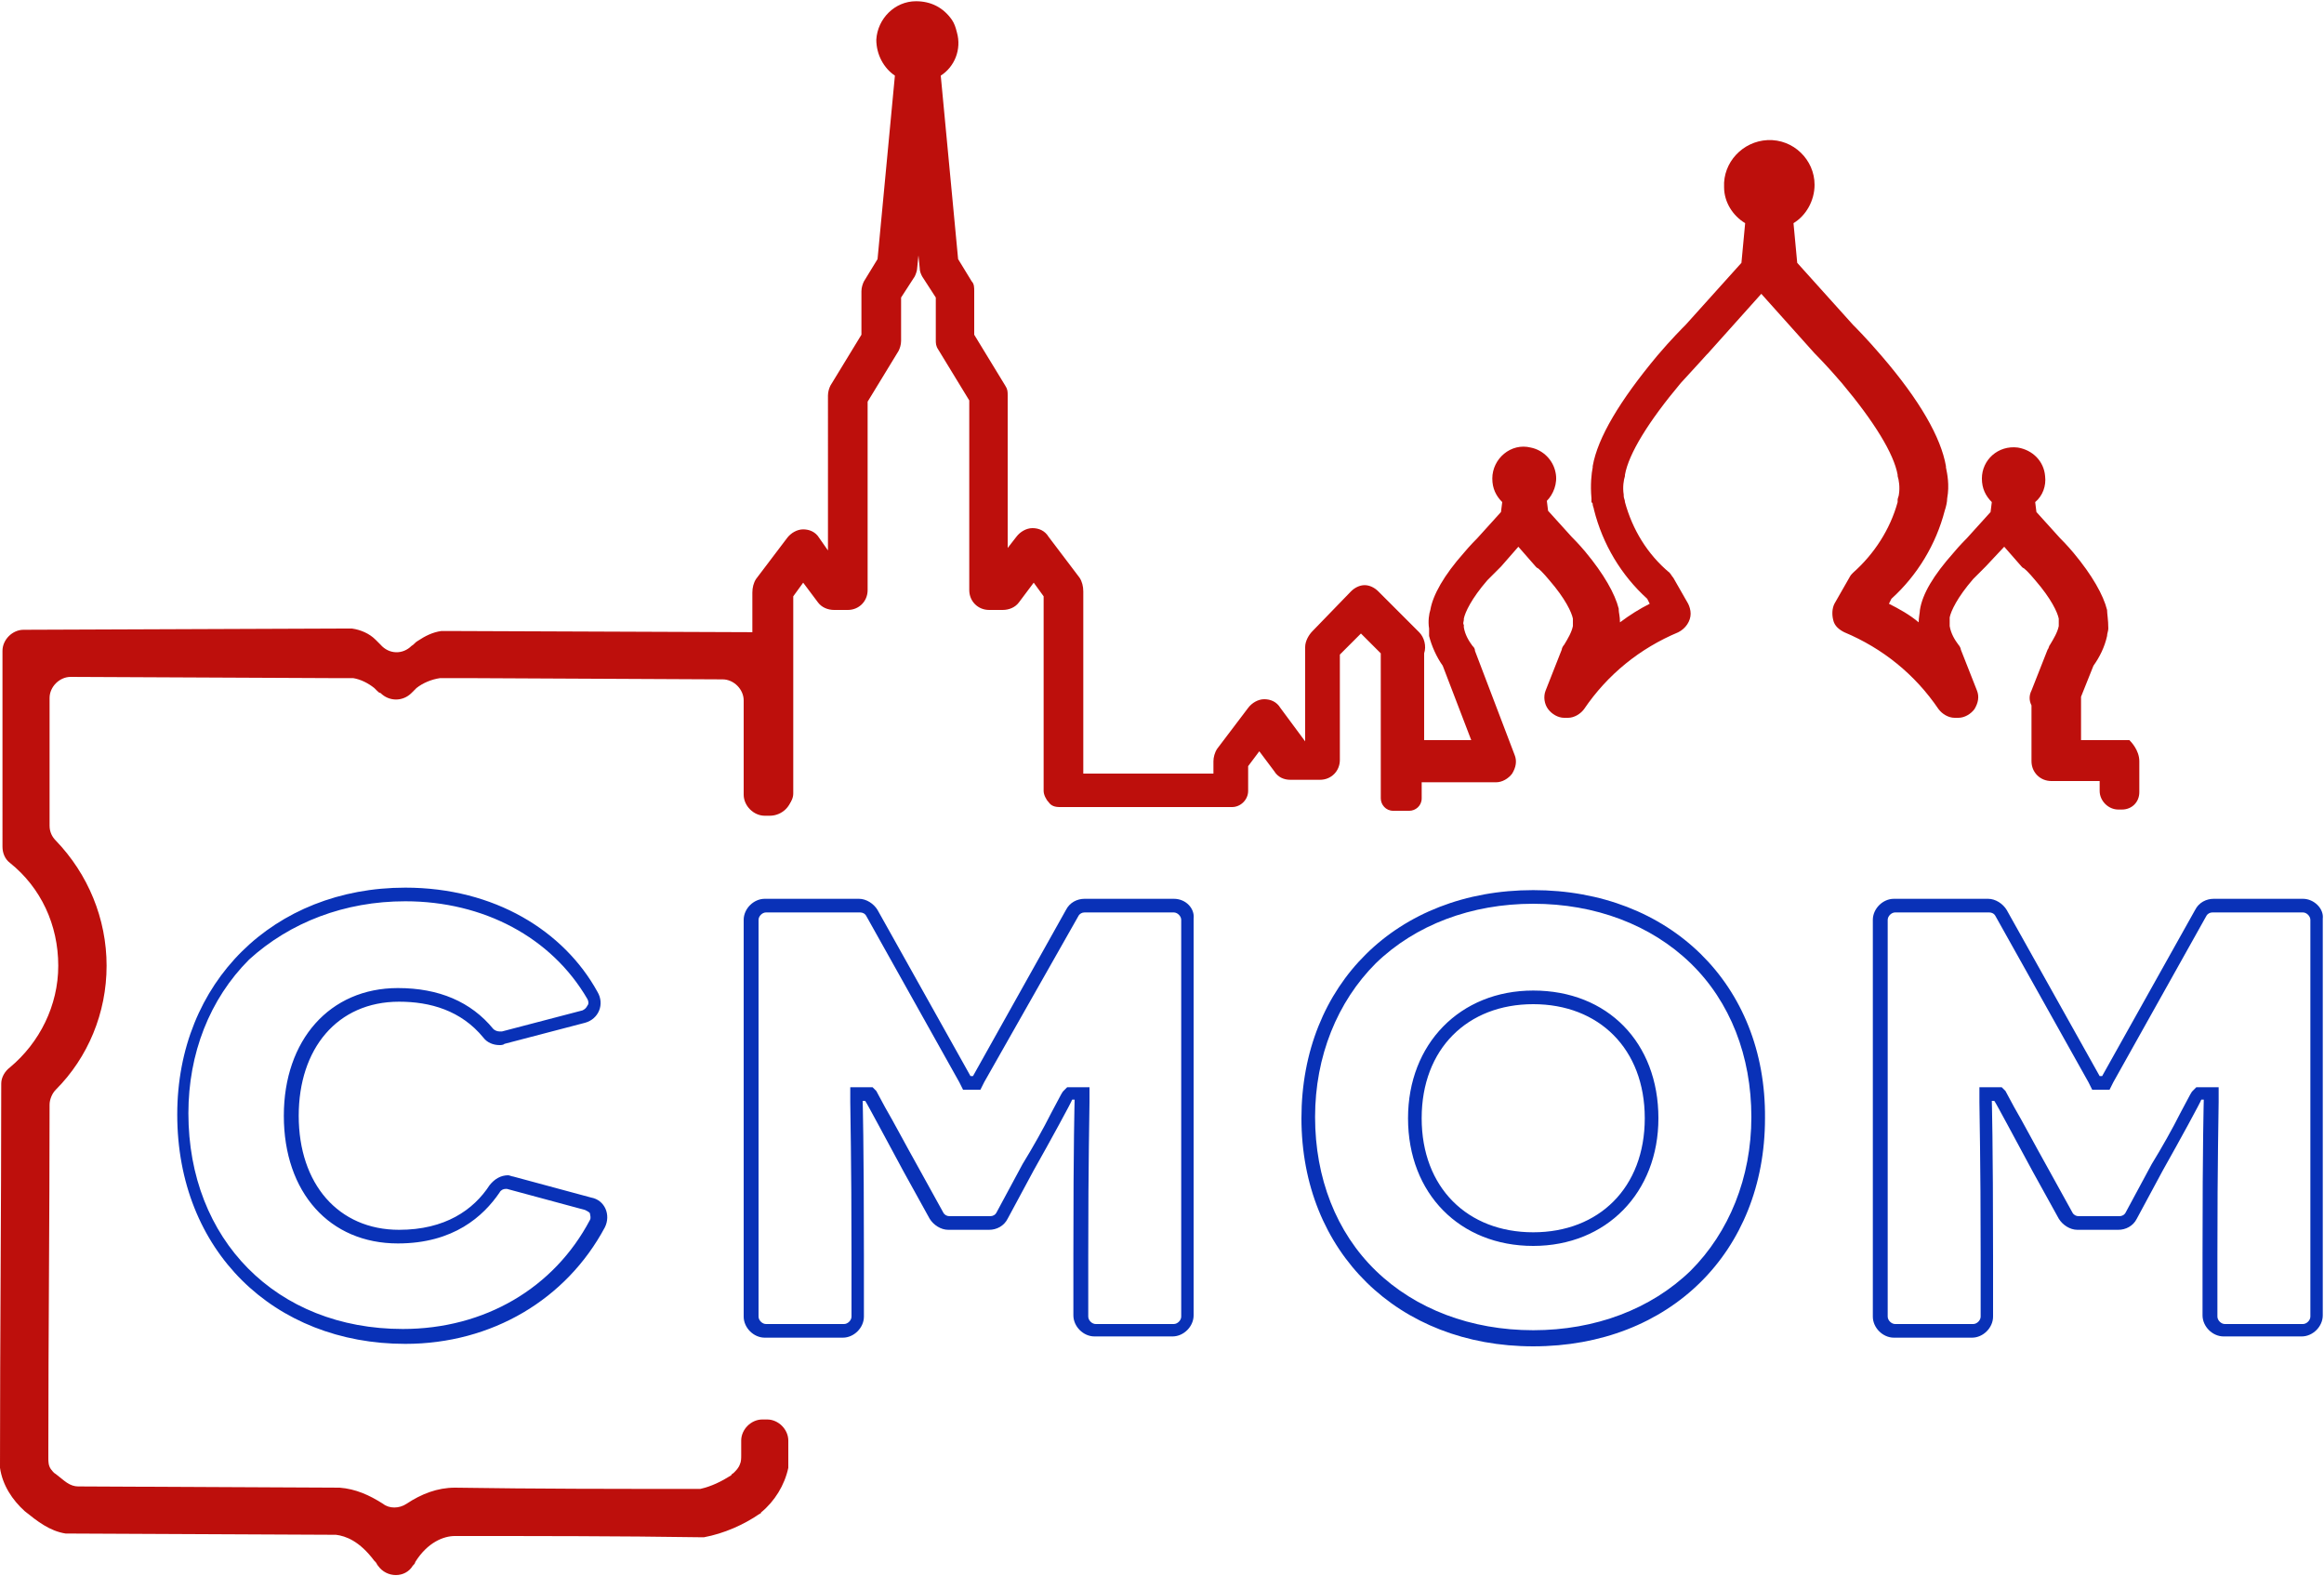 <?xml version="1.0" encoding="utf-8"?>
<!-- Generator: Adobe Illustrator 26.0.3, SVG Export Plug-In . SVG Version: 6.00 Build 0)  -->
<svg version="1.1" id="Layer_1" xmlns="http://www.w3.org/2000/svg" xmlns:xlink="http://www.w3.org/1999/xlink" x="0px" y="0px"
	 viewBox="0 0 187.5 127.1" style="enable-background:new 0 0 187.5 127.1;" xml:space="preserve">
<style type="text/css">
	.st0{fill:#BD0F0C;}
	.st1{fill:#0931B7;}
</style>
<g>
	<path class="st0" d="M63.9,64.1l0-11.4c0-0.9-0.8-1.7-1.7-1.7l-25.6-0.1l-0.7,0c-0.1,0-0.2,0-0.3,0c-0.7,0.1-1.3,0.4-1.9,0.8
		c-0.2,0.1-0.3,0.3-0.5,0.4c-0.7,0.7-1.8,0.7-2.5-0.1c-0.1-0.1-0.3-0.3-0.4-0.4c-0.5-0.5-1.2-0.8-1.9-0.9c-0.1,0-0.2,0-0.3,0l-0.4,0
		L1.9,50.8c-0.9,0-1.7,0.8-1.7,1.7L0.2,68.3c0,0.5,0.2,1,0.6,1.3c2.5,2,3.9,5,3.9,8.3c0,3.2-1.5,6.2-3.9,8.2
		c-0.4,0.3-0.7,0.8-0.7,1.3c0,10.3-0.1,20.5-0.1,30.7c0,0.1,0,0.2,0,0.3c0.2,1.4,1,2.6,2,3.5c1,0.8,2,1.6,3.3,1.8c0.1,0,0.2,0,0.3,0
		l21.3,0.1c0.1,0,0.1,0,0.2,0c0.8,0.1,1.9,0.5,3.1,2.1c0,0,0.1,0.1,0.1,0.1c0.1,0.1,0.1,0.2,0.2,0.3c0.7,1,2.2,1,2.8,0
		c0.1-0.1,0.2-0.2,0.2-0.3c1-1.6,2.3-2.1,3.2-2.1h0c6.6,0,13.2,0,19.8,0.1c0.1,0,0.2,0,0.3,0c1.6-0.3,3.2-1,4.5-1.9
		c0.1,0,0.1-0.1,0.1-0.1c1.1-0.9,1.9-2.2,2.2-3.6c0-0.1,0-0.2,0-0.4l0-1.8c0-0.9-0.8-1.7-1.7-1.7h-0.4c-0.9,0-1.7,0.8-1.7,1.7l0,1.2
		c0,0.2,0,0.5-0.1,0.7c-0.1,0.3-0.3,0.5-0.5,0.7c-0.1,0.1-0.2,0.1-0.2,0.2c-0.8,0.5-1.6,0.9-2.5,1.1c-0.1,0-0.3,0-0.4,0
		c-6.5,0-12.9,0-19.4-0.1h0c-1.4,0-2.7,0.5-3.9,1.3c-0.6,0.4-1.4,0.4-1.9,0c-1.1-0.7-2.2-1.2-3.5-1.3l-0.2,0l-0.2,0l-20.7-0.1
		c-0.3,0-0.6-0.1-0.9-0.3c-0.3-0.2-0.5-0.4-0.9-0.7l0,0l0,0c-0.2-0.1-0.3-0.3-0.4-0.4c-0.2-0.3-0.2-0.6-0.2-0.9l0-0.7
		c0-9.2,0.1-18.5,0.1-27.8c0-0.4,0.2-0.9,0.5-1.2c2.6-2.6,4.1-6.2,4.1-10v0c0-3.8-1.5-7.4-4.1-10.1C4.2,67.5,4,67.1,4,66.6l0-10.3
		c0-0.9,0.8-1.7,1.7-1.7L27,54.7h1.2c0.1,0,0.2,0,0.3,0c0.6,0.1,1.2,0.4,1.7,0.8c0.1,0.1,0.1,0.1,0.2,0.2c0.1,0.1,0.2,0.2,0.3,0.2
		c0.7,0.7,1.8,0.7,2.5,0c0.1-0.1,0.2-0.2,0.2-0.2c0.1-0.1,0.1-0.1,0.2-0.2c0.5-0.4,1.2-0.7,1.9-0.8c0.1,0,0.2,0,0.3,0l0.7,0h1.5
		l20.3,0.1c0.9,0,1.7,0.8,1.7,1.7l0,7.6c0,0.9,0.8,1.7,1.7,1.7h0.4C63.1,65.8,63.9,65,63.9,64.1z"/>
	<g>
		<path class="st1" d="M32.7,72.7c6.3,0,11.8,2.9,14.7,7.9c0.1,0.2,0.1,0.4,0,0.5c-0.1,0.2-0.2,0.3-0.4,0.4l-6.5,1.7
			c-0.1,0-0.1,0-0.2,0c-0.2,0-0.4-0.1-0.5-0.2c-1.8-2.2-4.4-3.3-7.7-3.3c-5.5,0-9.2,4.2-9.2,10.3c0,6.2,3.7,10.3,9.2,10.3
			c4.5,0,6.9-2.2,8.2-4.1c0.1-0.2,0.3-0.3,0.5-0.3c0,0,0.1,0,0.1,0l6.3,1.7c0.2,0.1,0.4,0.2,0.4,0.3c0,0.1,0.1,0.3,0,0.5
			c-2.9,5.5-8.5,8.8-15.1,8.8c-10.2,0-17.3-7.2-17.3-17.4c0-4.8,1.7-9.2,4.9-12.4C23.4,74.4,27.8,72.7,32.7,72.7 M32.7,71.6
			c-10.6,0-18.4,7.6-18.4,18.3c0,11,7.8,18.5,18.4,18.5c7,0,13-3.6,16.1-9.4c0.5-1,0-2.2-1.1-2.4l-6.3-1.7c-0.1,0-0.3-0.1-0.4-0.1
			c-0.6,0-1.1,0.3-1.5,0.8c-1.3,2-3.6,3.6-7.3,3.6c-4.9,0-8.1-3.7-8.1-9.2c0-5.4,3.1-9.2,8.1-9.2c2.5,0,5,0.7,6.8,2.9
			c0.3,0.4,0.8,0.6,1.3,0.6c0.1,0,0.3,0,0.4-0.1l6.5-1.7c1.1-0.3,1.6-1.5,1-2.5C45.5,75.1,39.9,71.6,32.7,71.6L32.7,71.6z"/>
		<g>
			<path class="st1" d="M94.7,73.6c0.3,0,0.6,0.3,0.6,0.6v32c0,0.3-0.3,0.6-0.6,0.6h-6.3c-0.3,0-0.6-0.3-0.6-0.6v-4.9
				c0-7.9,0.1-11.5,0.1-12.4c0-0.1,0-0.1,0-0.1v-1.1h-1.1h-0.2h-0.5l-0.3,0.3c-0.1,0.1-0.1,0.1-1,1.8c-0.6,1.2-1.5,2.8-2.3,4.1
				l-2.1,3.9c-0.1,0.2-0.3,0.3-0.5,0.3h-3.3c-0.2,0-0.4-0.1-0.5-0.3l-2.1-3.8c-0.9-1.6-1.9-3.5-2.6-4.7c-0.6-1.1-0.6-1.1-0.7-1.3
				l-0.3-0.3h-0.5h-0.2h-1.1v1.1c0,0,0,0,0,0.1c0,0.9,0.1,4.5,0.1,12.4v4.9c0,0.3-0.3,0.6-0.6,0.6h-6.3c-0.3,0-0.6-0.3-0.6-0.6v-32
				c0-0.3,0.3-0.6,0.6-0.6h7.6c0.2,0,0.4,0.1,0.5,0.3l7.5,13.4l0.3,0.6h0.6h0.2h0.6l0.3-0.6L87,73.9c0.1-0.2,0.3-0.3,0.5-0.3H94.7
				 M94.7,72.5h-7.2c-0.6,0-1.2,0.3-1.5,0.9l-7.5,13.4h-0.2l-7.5-13.4c-0.3-0.5-0.9-0.9-1.5-0.9h-7.6c-0.9,0-1.7,0.8-1.7,1.7v32
				c0,0.9,0.8,1.7,1.7,1.7H68c0.9,0,1.7-0.8,1.7-1.7v-4.9c0-9.2-0.1-12.5-0.1-12.5h0.2c0.1,0.1,1.8,3.3,3.1,5.7l2.1,3.8
				c0.3,0.5,0.9,0.9,1.5,0.9h3.3c0.6,0,1.2-0.3,1.5-0.9l2.1-3.9c1.3-2.3,3.1-5.6,3.1-5.7h0.2c0,0.1-0.1,3.3-0.1,12.5v4.9
				c0,0.9,0.8,1.7,1.7,1.7h6.3c0.9,0,1.7-0.8,1.7-1.7v-32C96.4,73.3,95.7,72.5,94.7,72.5L94.7,72.5z"/>
			<path class="st1" d="M123.7,72.9c5,0,9.5,1.7,12.7,4.8c3.2,3.1,4.9,7.5,4.9,12.4c0,4.9-1.8,9.3-4.9,12.4
				c-3.2,3.1-7.7,4.8-12.7,4.8c-5,0-9.5-1.7-12.7-4.8c-3.2-3.1-4.9-7.5-4.9-12.4c0-4.9,1.8-9.3,4.9-12.4
				C114.2,74.6,118.7,72.9,123.7,72.9 M123.7,100.5c5.9,0,10.1-4.3,10.1-10.3c0-6.1-4.1-10.3-10.1-10.3c-5.9,0-10.1,4.3-10.1,10.3
				C113.6,96.3,117.8,100.5,123.7,100.5 M123.7,71.8c-11,0-18.7,7.6-18.7,18.4c0,10.8,7.8,18.4,18.7,18.4c11,0,18.7-7.6,18.7-18.4
				C142.5,79.4,134.7,71.8,123.7,71.8L123.7,71.8z M123.7,99.4c-5.3,0-9-3.6-9-9.2c0-5.6,3.7-9.2,9-9.2c5.3,0,9,3.6,9,9.2
				C132.7,95.8,129,99.4,123.7,99.4L123.7,99.4z"/>
			<path class="st1" d="M185.8,73.6c0.3,0,0.6,0.3,0.6,0.6v32c0,0.3-0.3,0.6-0.6,0.6h-6.3c-0.3,0-0.6-0.3-0.6-0.6v-4.9
				c0-7.9,0.1-11.5,0.1-12.4c0-0.1,0-0.1,0-0.1v-1.1h-1.1h-0.2h-0.5l-0.3,0.3c-0.1,0.1-0.1,0.1-1,1.8c-0.6,1.2-1.5,2.8-2.3,4.1
				l-2.1,3.9c-0.1,0.2-0.3,0.3-0.5,0.3h-3.3c-0.2,0-0.4-0.1-0.5-0.3l-2.1-3.8c-0.9-1.6-1.9-3.5-2.6-4.7c-0.6-1.1-0.6-1.1-0.7-1.3
				l-0.3-0.3h-0.5h-0.2h-1.1v1.1c0,0,0,0,0,0.1c0,0.9,0.1,4.5,0.1,12.4v4.9c0,0.3-0.3,0.6-0.6,0.6h-6.3c-0.3,0-0.6-0.3-0.6-0.6v-32
				c0-0.3,0.3-0.6,0.6-0.6h7.6c0.2,0,0.4,0.1,0.5,0.3l7.5,13.4l0.3,0.6h0.6h0.2h0.6l0.3-0.6l7.5-13.4c0.1-0.2,0.3-0.3,0.5-0.3H185.8
				 M185.8,72.5h-7.2c-0.6,0-1.2,0.3-1.5,0.9l-7.5,13.4h-0.2l-7.5-13.4c-0.3-0.5-0.9-0.9-1.5-0.9h-7.6c-0.9,0-1.7,0.8-1.7,1.7v32
				c0,0.9,0.8,1.7,1.7,1.7h6.3c0.9,0,1.7-0.8,1.7-1.7v-4.9c0-9.2-0.1-12.5-0.1-12.5h0.2c0.1,0.1,1.8,3.3,3.1,5.7l2.1,3.8
				c0.3,0.5,0.9,0.9,1.5,0.9h3.3c0.6,0,1.2-0.3,1.5-0.9l2.1-3.9c1.3-2.3,3.1-5.6,3.1-5.7h0.2c0,0.1-0.1,3.3-0.1,12.5v4.9
				c0,0.9,0.8,1.7,1.7,1.7h6.3c0.9,0,1.7-0.8,1.7-1.7v-32C187.5,73.3,186.7,72.5,185.8,72.5L185.8,72.5z"/>
		</g>
	</g>
	<g>
		<g>
			<path class="st0" d="M172.6,61.4v2.5c0,0.8-0.6,1.4-1.4,1.4h-0.3c-0.8,0-1.5-0.7-1.5-1.5V63h-3.9c-0.9,0-1.6-0.7-1.6-1.6v-4.5
				c-0.2-0.4-0.2-0.8,0-1.2l1.3-3.3c0.1-0.1,0.1-0.3,0.2-0.4c0.3-0.5,0.6-1,0.7-1.5c0,0,0-0.1,0-0.1c0,0,0,0,0,0c0-0.1,0-0.3,0-0.4
				l0-0.1c-0.1-0.5-0.6-1.6-1.9-3.1c-0.5-0.6-0.9-1-1-1c0,0,0,0-0.1-0.1l-1.4-1.6l-1.5,1.6c0,0-0.4,0.4-1,1
				c-1.3,1.5-1.8,2.6-1.9,3.1l0,0.1c0,0.1,0,0.3,0,0.4c0,0,0,0,0,0c0,0.1,0,0.1,0,0.2c0,0,0,0,0,0c0.1,0.6,0.4,1.1,0.7,1.5
				c0.1,0.1,0.2,0.3,0.2,0.4l1.3,3.3c0.2,0.5,0.1,1-0.2,1.5c-0.3,0.4-0.8,0.7-1.3,0.7h-0.3c-0.5,0-1-0.3-1.3-0.7
				c-1.9-2.8-4.5-4.9-7.6-6.2c-0.4-0.2-0.8-0.5-0.9-1c-0.1-0.4-0.1-0.9,0.1-1.3l1.2-2.1c0.1-0.2,0.2-0.3,0.3-0.4
				c1.7-1.5,3-3.5,3.6-5.7c0,0,0,0,0-0.1c0,0,0-0.1,0-0.1c0-0.1,0.1-0.3,0.1-0.4c0.1-0.6,0-1.2-0.1-1.5l0-0.1
				c-0.3-1.7-1.9-4.3-4.5-7.4c-1.2-1.4-2.1-2.3-2.1-2.3c0,0,0,0-0.1-0.1l-4.3-4.8l-4.3,4.8l-0.1,0.1c0,0-0.9,1-2.1,2.3
				c-2.6,3.1-4.2,5.7-4.5,7.4l0,0.1c-0.1,0.3-0.2,0.9-0.1,1.5c0,0,0,0.1,0,0.1c0,0.2,0.1,0.3,0.1,0.5c0,0,0,0,0,0
				c0.6,2.2,1.8,4.2,3.6,5.7c0.1,0.1,0.2,0.3,0.3,0.4l1.2,2.1c0.1,0.2,0.2,0.5,0.2,0.8c0,0.6-0.4,1.2-1,1.5
				c-3.1,1.3-5.7,3.4-7.6,6.2c-0.3,0.4-0.8,0.7-1.3,0.7h-0.3c-0.5,0-1-0.3-1.3-0.7c-0.3-0.4-0.4-1-0.2-1.5l1.3-3.3
				c0-0.1,0.1-0.3,0.2-0.4c0.3-0.5,0.6-1,0.7-1.5c0,0,0-0.1,0-0.1c0,0,0,0,0,0c0-0.1,0-0.3,0-0.4l0-0.1c-0.1-0.5-0.6-1.6-1.9-3.1
				c-0.5-0.6-0.9-1-1-1c0,0,0,0-0.1-0.1l-1.4-1.6l-1.4,1.6c0,0,0,0-0.1,0.1c0,0-0.4,0.4-1,1c-1.3,1.5-1.8,2.6-1.9,3.1l0,0.1
				c0,0.1-0.1,0.3,0,0.4c0,0.1,0,0.1,0,0.2c0,0,0,0,0,0c0.1,0.6,0.4,1.1,0.7,1.5c0.1,0.1,0.2,0.2,0.2,0.4l3.2,8.4
				c0.2,0.5,0.1,1-0.2,1.5c-0.3,0.4-0.8,0.7-1.3,0.7h-6v1.3c0,0.6-0.5,1-1,1h-1.3c-0.6,0-1-0.5-1-1V52.7l-1.6-1.6l-1.7,1.7v8.5
				c0,0.9-0.7,1.6-1.6,1.6h-2.4c-0.5,0-1-0.2-1.3-0.7l-1.2-1.6l-0.9,1.2v2c0,0.7-0.6,1.3-1.3,1.3H85.5c-0.4,0-0.7-0.1-0.9-0.4
				c-0.2-0.2-0.4-0.6-0.4-0.9V48.1l-0.8-1.1l-1.2,1.6c-0.3,0.4-0.8,0.6-1.3,0.6h-1.1c-0.9,0-1.6-0.7-1.6-1.6V32.3l-2.5-4.1
				c-0.2-0.3-0.2-0.5-0.2-0.8V24l-1.1-1.7c-0.1-0.2-0.2-0.4-0.2-0.7l-0.1-1l-0.1,1c0,0.2-0.1,0.5-0.2,0.7L72.7,24v3.5
				c0,0.3-0.1,0.6-0.2,0.8l-2.5,4.1v15.2c0,0.9-0.7,1.6-1.6,1.6h-1.1c-0.5,0-1-0.2-1.3-0.6l-1.2-1.6l-0.8,1.1V64
				c0,0.7-0.6,1.3-1.3,1.3H62c-0.7,0-1.3-0.6-1.3-1.3v-1.6l0-14.6c0-0.4,0.1-0.8,0.3-1.1l2.5-3.3c0.3-0.4,0.8-0.7,1.3-0.7
				c0.5,0,1,0.2,1.3,0.7l0.7,1V31.9c0-0.3,0.1-0.6,0.2-0.8l2.5-4.1v-3.5c0-0.3,0.1-0.6,0.2-0.8l1.1-1.8l1.4-14.8
				c-0.9-0.6-1.5-1.7-1.5-2.9c0.1-1.7,1.5-3.1,3.2-3.1c1.2,0,2.2,0.5,2.9,1.5c0.2,0.3,0.3,0.6,0.4,1C77.6,4,77,5.4,75.9,6.1
				l1.4,14.8l1.1,1.8c0.2,0.2,0.2,0.5,0.2,0.8V27l2.5,4.1c0.2,0.3,0.2,0.5,0.2,0.8v12.3l0.7-0.9c0.3-0.4,0.8-0.7,1.3-0.7
				c0.5,0,1,0.2,1.3,0.7l2.5,3.3c0.2,0.3,0.3,0.7,0.3,1.1v14.7h10.5v-1c0-0.3,0.1-0.7,0.3-1l2.5-3.3c0.3-0.4,0.8-0.7,1.3-0.7
				c0.5,0,1,0.2,1.3,0.7l2,2.7v-7.6c0-0.5,0.3-1,0.6-1.3l3.1-3.2c0.3-0.3,0.7-0.5,1.1-0.5c0.4,0,0.8,0.2,1.1,0.5l3.3,3.3
				c0.4,0.4,0.6,1.1,0.4,1.7v7h3.8l-2.3-6c-0.5-0.7-0.9-1.6-1.1-2.4c0,0,0,0,0,0c0-0.1,0-0.1,0-0.2c0-0.1,0-0.1,0-0.2l0-0.1
				c0,0,0,0,0-0.1c-0.1-0.6,0-1.2,0.1-1.5l0,0c0.2-1.2,1.1-2.8,2.7-4.6c0.5-0.6,1-1.1,1.1-1.2l1.9-2.1l0.1-0.8
				c-0.5-0.5-0.8-1.1-0.8-1.9c0-1.6,1.5-2.9,3.1-2.5c1,0.2,1.8,1,2,2c0.2,0.9-0.2,1.8-0.7,2.3l0.1,0.8l1.9,2.1
				c0.1,0.1,0.6,0.6,1.1,1.2c1.5,1.8,2.4,3.4,2.7,4.6l0,0.1c0,0.2,0.1,0.5,0.1,1c0.8-0.6,1.6-1.1,2.4-1.5l-0.2-0.4
				c-2.1-1.9-3.6-4.4-4.3-7.2c0,0,0,0,0,0c0-0.1-0.1-0.3-0.1-0.4c0-0.1,0-0.1-0.1-0.2c0-0.1,0-0.2,0-0.3c-0.1-1.1,0-2,0.1-2.5l0-0.1
				c0.4-2.3,2.2-5.3,5.2-8.9c1.1-1.3,2.1-2.3,2.3-2.5l4.5-5l0.3-3.2c-1-0.6-1.7-1.7-1.7-2.9c-0.1-2,1.5-3.7,3.5-3.8
				c2.1-0.1,3.8,1.6,3.8,3.6c0,1.3-0.7,2.5-1.7,3.1l0.3,3.2l4.5,5c0.2,0.2,1.1,1.1,2.3,2.5c3.1,3.6,4.8,6.6,5.2,8.9l0,0.1
				c0.1,0.5,0.3,1.4,0.1,2.5c0,0.3-0.1,0.7-0.2,1c-0.7,2.7-2.2,5.2-4.3,7.1l-0.2,0.4c0.8,0.4,1.7,0.9,2.4,1.5c0-0.4,0.1-0.8,0.1-1
				l0,0c0.2-1.3,1.1-2.8,2.7-4.6c0.5-0.6,1-1.1,1.1-1.2l1.9-2.1l0.1-0.8c-0.5-0.5-0.8-1.1-0.8-1.9c0-1.5,1.3-2.7,2.9-2.5
				c1.2,0.2,2.1,1.1,2.2,2.3c0.1,0.8-0.2,1.6-0.8,2.1l0.1,0.8l1.9,2.1c0.1,0.1,0.6,0.6,1.1,1.2c1.5,1.8,2.4,3.4,2.7,4.6l0,0
				c0,0.3,0.1,0.8,0.1,1.5c0,0.2-0.1,0.4-0.1,0.6c-0.2,0.9-0.6,1.7-1.1,2.4l-1,2.5v3.5h3.9C171.9,59.8,172.6,60.5,172.6,61.4z"/>
		</g>
	</g>
</g>
</svg>
